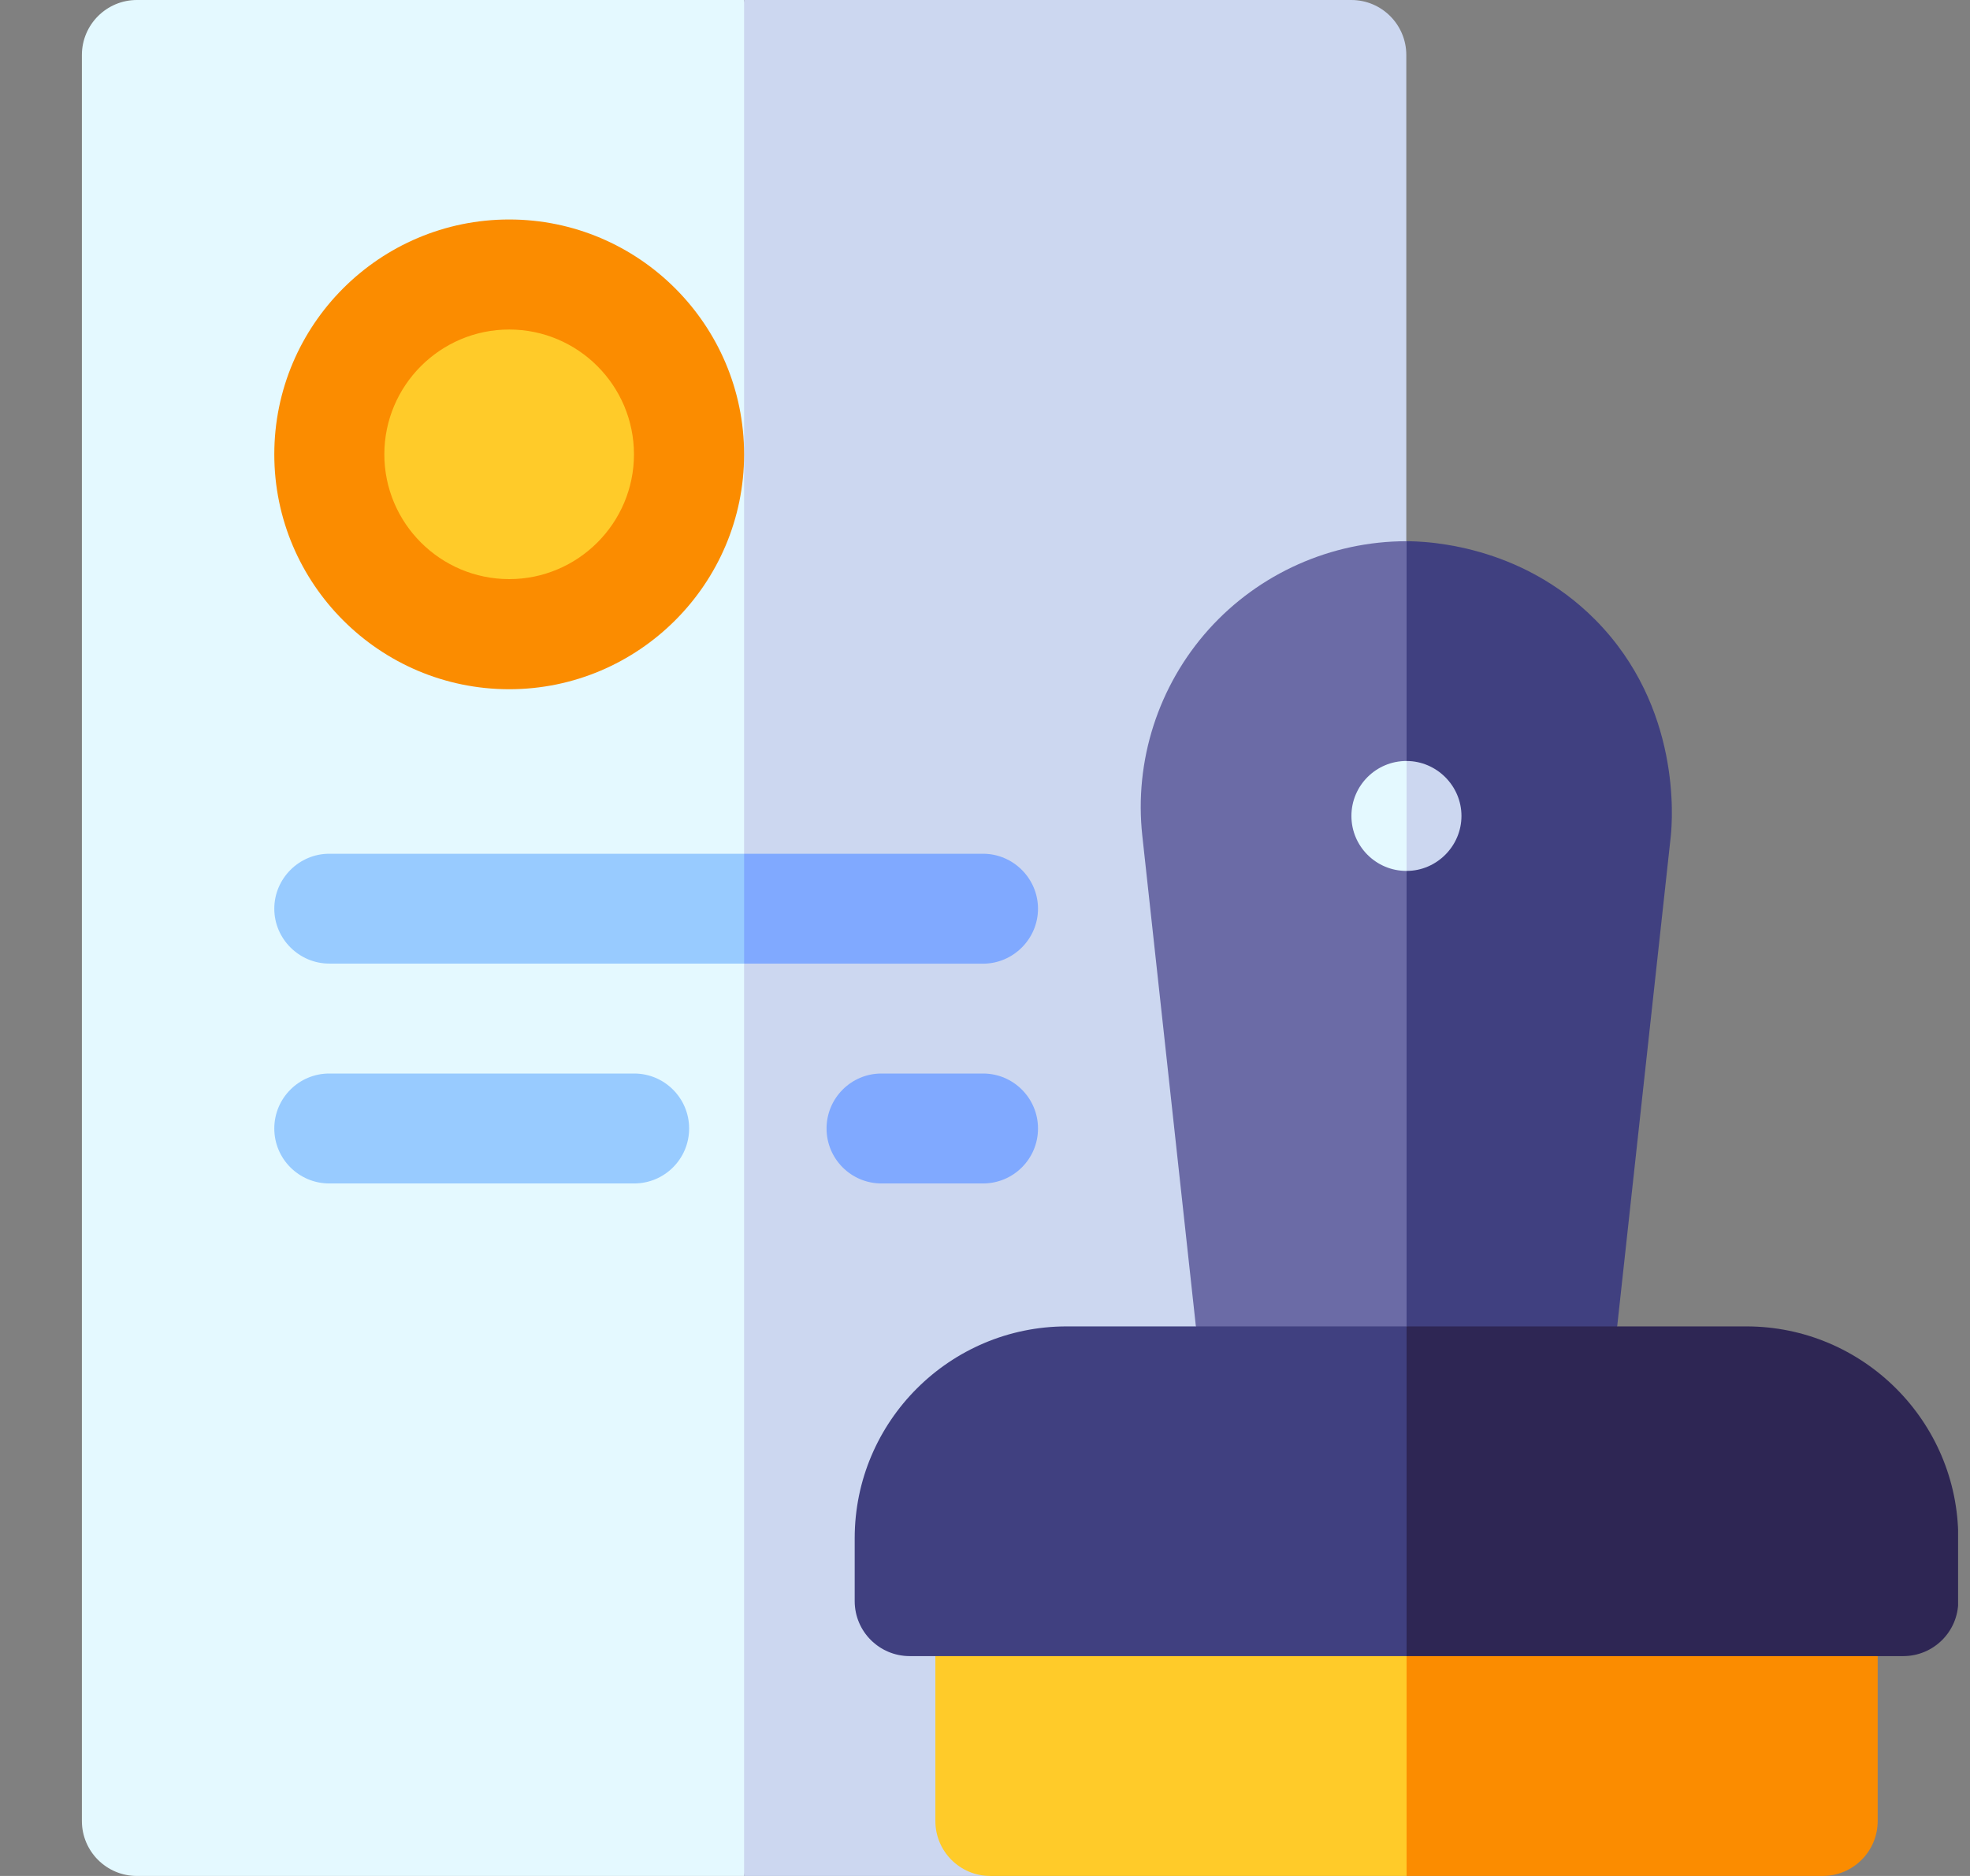 <svg width="21" height="20" viewBox="0 0 21 20" fill="none" xmlns="http://www.w3.org/2000/svg">
<rect x="0" y="0" width="21" height="20" fill="#808080" stroke="none"/>
<g clip-path="url(#clip0_7363_947)">
<path d="M7.932 0C8.592 3.117 9.252 6.233 9.911 9.35C9.252 12.9 8.592 16.45 7.932 20H1.459C1.136 20 0.873 19.738 0.873 19.414V0.586C0.873 0.263 1.136 0 1.459 0H7.932Z" fill="#E4F9FF"/>
<path d="M14.991 0.586V5.837C14.558 8.77 14.126 11.703 13.693 14.636C12.647 16.424 11.601 18.212 10.554 20H7.932V0H14.405C14.729 0 14.991 0.263 14.991 0.586Z" fill="#CCD7F0"/>
<path d="M5.428 6.647C6.424 6.647 7.232 5.839 7.232 4.843C7.232 3.847 6.424 3.04 5.428 3.04C4.432 3.04 3.625 3.847 3.625 4.843C3.625 5.839 4.432 6.647 5.428 6.647Z" fill="#FFCB29"/>
<path d="M5.428 2.34C4.047 2.34 2.924 3.463 2.924 4.844C2.924 6.224 4.047 7.348 5.428 7.348C6.808 7.348 7.932 6.224 7.932 4.844C7.932 3.463 6.808 2.34 5.428 2.34ZM5.428 6.174C4.694 6.174 4.097 5.577 4.097 4.844C4.097 4.11 4.694 3.513 5.428 3.513C6.161 3.513 6.758 4.11 6.758 4.844C6.758 5.577 6.161 6.174 5.428 6.174Z" fill="#FB8C00"/>
<path d="M7.932 9.102C8.102 9.308 8.272 9.515 8.442 9.722C8.272 9.906 8.102 10.09 7.932 10.273H3.51C3.188 10.273 2.924 10.009 2.924 9.688C2.924 9.366 3.188 9.102 3.51 9.102H7.932Z" fill="#98CBFF"/>
<path d="M6.76 12.617H3.51C3.186 12.617 2.924 12.355 2.924 12.031C2.924 11.708 3.186 11.445 3.51 11.445H6.76C7.084 11.445 7.346 11.708 7.346 12.031C7.346 12.355 7.084 12.617 6.76 12.617Z" fill="#98CBFF"/>
<path d="M10.479 12.617H9.396C9.073 12.617 8.811 12.355 8.811 12.031C8.811 11.708 9.073 11.445 9.396 11.445H10.479C10.803 11.445 11.065 11.708 11.065 12.031C11.065 12.355 10.803 12.617 10.479 12.617Z" fill="#80A9FF"/>
<path d="M11.065 9.688C11.065 10.009 10.801 10.274 10.479 10.274L7.932 10.273V9.102L10.479 9.102C10.801 9.102 11.065 9.366 11.065 9.688Z" fill="#80A9FF"/>
<path d="M14.994 17.656C15.365 18.071 15.735 18.485 16.106 18.9C15.735 19.267 15.365 19.633 14.994 20H10.557C10.233 20 9.971 19.738 9.971 19.414V17.656C10.826 17.253 11.681 16.85 12.536 16.446C13.355 16.85 14.175 17.253 14.994 17.656Z" fill="#FFCB29"/>
<path d="M20.016 17.656V19.414C20.016 19.738 19.753 20 19.43 20H14.994V17.656C15.823 17.253 16.653 16.85 17.482 16.446C18.327 16.85 19.171 17.253 20.016 17.656Z" fill="#FB8C00"/>
<path d="M14.994 5.77C15.444 7.227 15.895 8.685 16.345 10.143C15.895 11.476 15.444 12.808 14.994 14.141C14.613 14.504 14.233 14.867 13.852 15.229C13.484 14.866 13.116 14.504 12.748 14.141C12.558 12.397 12.367 10.654 12.177 8.911C12.089 8.112 12.347 7.31 12.884 6.711C13.421 6.113 14.19 5.77 14.994 5.77H14.994Z" fill="#6B6BA6"/>
<path d="M17.007 6.609C17.927 7.539 17.827 8.744 17.811 8.91L17.239 14.141C16.881 14.49 16.524 14.84 16.166 15.19C15.775 14.84 15.385 14.49 14.994 14.141C14.994 11.35 14.994 8.56 14.994 5.77C15.194 5.771 16.204 5.798 17.007 6.609Z" fill="#404080"/>
<path d="M14.993 14.141C15.517 14.75 16.04 15.358 16.564 15.967C16.04 16.53 15.517 17.093 14.993 17.656C13.228 17.656 11.463 17.656 9.697 17.656C9.374 17.656 9.111 17.394 9.111 17.07V16.399C9.111 15.154 10.125 14.141 11.37 14.141H14.993Z" fill="#404080"/>
<path d="M20.875 16.399V17.07C20.875 17.394 20.612 17.656 20.289 17.656H14.994V14.141H18.616C19.861 14.141 20.875 15.154 20.875 16.399Z" fill="#2E2654"/>
<path d="M14.993 8.113C15.098 8.304 15.202 8.496 15.307 8.687C15.202 8.886 15.098 9.086 14.993 9.285C14.993 9.285 14.992 9.285 14.992 9.285C14.669 9.285 14.406 9.023 14.406 8.699C14.406 8.375 14.669 8.113 14.992 8.113H14.993Z" fill="#E4F9FF"/>
<path d="M15.579 8.699C15.579 9.02 15.315 9.285 14.994 9.285V8.113C15.315 8.114 15.579 8.378 15.579 8.699Z" fill="#CCD7F0"/>
</g>
<defs>
<clipPath id="clip0_7363_947">
<rect width="20" height="20" fill="white" transform="translate(0.873)"/>
</clipPath>
</defs>
</svg>
